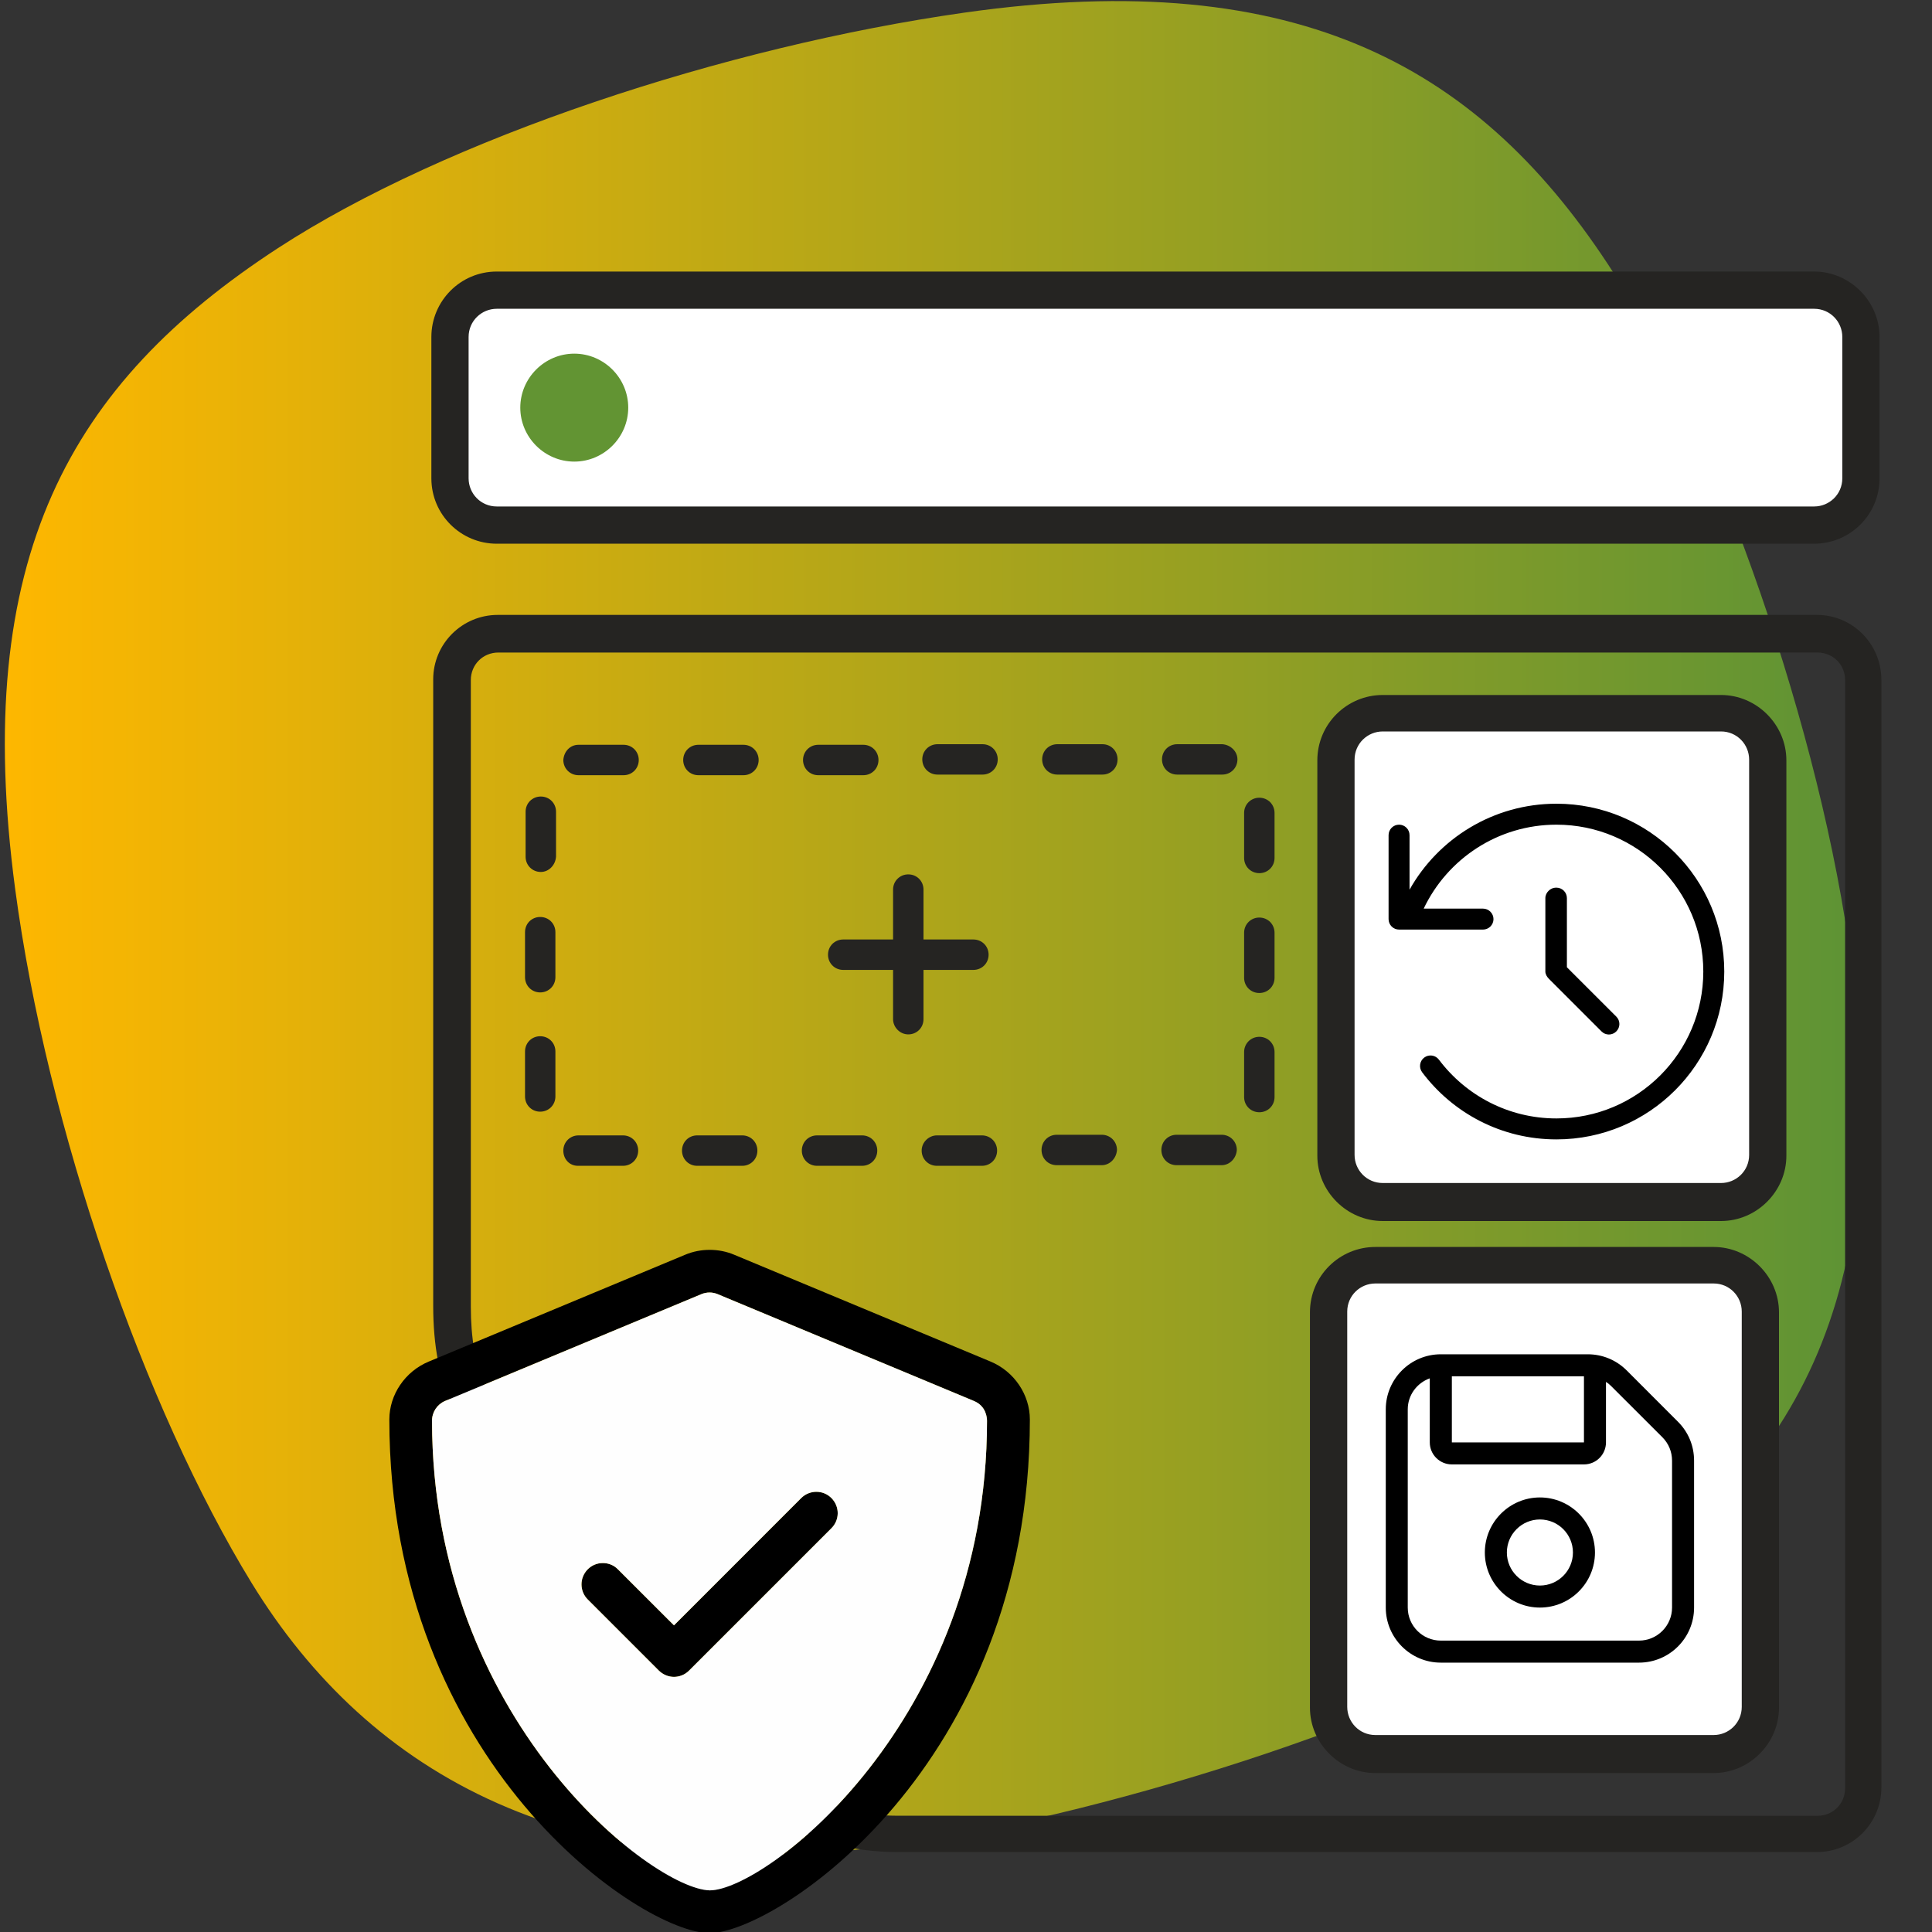 <?xml version="1.0" encoding="UTF-8"?>
<!DOCTYPE svg PUBLIC "-//W3C//DTD SVG 1.1//EN" "http://www.w3.org/Graphics/SVG/1.1/DTD/svg11.dtd">
<!-- Creator: CorelDRAW 2020 -->
<svg xmlns="http://www.w3.org/2000/svg" xml:space="preserve" width="400px" height="400px" version="1.1" style="shape-rendering:geometricPrecision; text-rendering:geometricPrecision; image-rendering:optimizeQuality; fill-rule:evenodd; clip-rule:evenodd"
viewBox="0 0 400 400"
 xmlns:xlink="http://www.w3.org/1999/xlink"
 xmlns:xodm="http://www.corel.com/coreldraw/odm/2003">
 <rect x="0" y="0" width="400" height="400" fill="#333333" stroke="none"/>
 <defs>
  <style type="text/css">
   <![CDATA[
    .fil5 {fill:#FEFEFE}
    .fil2 {fill:#252422;fill-rule:nonzero}
    .fil4 {fill:black;fill-rule:nonzero}
    .fil3 {fill:#629433;fill-rule:nonzero}
    .fil1 {fill:white;fill-rule:nonzero}
    .fil0 {fill:url(#id0)}
   ]]>
  </style>
  <linearGradient id="id0" gradientUnits="userSpaceOnUse" x1="1" y1="192.11" x2="385.4" y2="192.11">
   <stop offset="0" style="stop-opacity:1; stop-color:#FEB700"/>
   <stop offset="1" style="stop-opacity:1; stop-color:#5D9335"/>
  </linearGradient>
 </defs>
 <g id="Layer_x0020_1">
  <path class="fil0" d="M199.71 2.61c-49.65,7.05 -107.29,26.05 -142.16,48.76 -43.06,28.06 -63.55,63.99 -54.41,132.69 6.59,49.45 26.77,107.49 48.96,143.68 24.34,39.69 66.69,64.08 135.16,53.98 44.39,-6.55 108.21,-27.01 141.17,-48.55 43.2,-28.23 63.93,-63.39 54.88,-133.73 -6.08,-47.23 -27.71,-109.42 -49.22,-142.91 -27.16,-42.31 -64.68,-63.82 -134.38,-53.92z"/>
  <path class="fil1" d="M383.32 63.78c0,-1.58 -10.24,-2.99 -22.98,-2.99l-242.07 0c-12.75,0 -22.98,1.26 -22.98,2.99l0 40.92c0,1.57 10.23,2.99 22.98,2.99l241.91 0c12.75,0 22.98,-1.26 22.98,-2.99l0 -40.92 0.16 0z"/>
  <path class="fil2" d="M375.6 112.57l-272.75 0c-7.4,0 -13.54,-5.98 -13.54,-13.54l0 -29.27c0,-7.4 5.98,-13.54 13.54,-13.54l272.75 0c7.4,0 13.54,6.14 13.54,13.54l0 29.27c0,7.56 -6.14,13.54 -13.54,13.54zm5.83 -42.81c0,-3.15 -2.52,-5.83 -5.83,-5.83l-272.75 0c-3.15,0 -5.83,2.52 -5.83,5.83l0 29.27c0,3.15 2.52,5.83 5.83,5.83l272.75 0c3.15,0 5.83,-2.52 5.83,-5.83l0 -29.27 0 0z"/>
  <path class="fil3" d="M118.9 73.22c6.14,0 11.17,5.04 11.17,11.18 0,6.13 -5.03,11.17 -11.17,11.17 -6.14,0 -11.18,-5.04 -11.18,-11.17 0,-6.14 5.04,-11.18 11.18,-11.18z"/>
  <path class="fil2" d="M376.16 127.31l-273.11 0c-7.38,0 -13.36,5.98 -13.36,13.35l0 129.67c0,16.7 5.29,27.41 15.86,31.87 2.51,1.25 5.18,2.17 7.92,2.77 -0.2,-1.12 -0.37,-2.3 -0.51,-3.61 -0.16,-1.62 -0.3,-3.13 -0.4,-4.57 -1.38,-0.44 -2.48,-0.9 -3.39,-1.27l-0.56 -0.28c-7.37,-3.2 -11.13,-11.55 -11.13,-24.77l0 -129.67c0,-3.2 2.5,-5.7 5.7,-5.7l273.12 0c3.2,0 5.71,2.5 5.71,5.7l0 229.43c0,3.2 -2.51,5.71 -5.71,5.71l-190.33 -0.01c-8.74,0 -14.61,-2.08 -18.56,-4.82 -4.86,-1.09 -9.45,-2.85 -13.8,-5.28 3.57,8.29 12.75,17.62 32.36,17.62l190.19 0c7.38,0 13.36,-5.98 13.36,-13.36l0 -229.29c0,-7.51 -5.98,-13.49 -13.36,-13.49z"/>
  <path class="fil4" d="M205.07 281.89l-53.04 -22.1c-1.63,-0.69 -3.36,-1.02 -5.1,-1.02 -1.73,0 -3.47,0.33 -5.1,1.02l-53.04 22.1c-4.94,2.04 -8.18,6.88 -8.18,11.99 0,71.37 52.32,106.35 66.28,106.35 13.62,0 66.33,-34.46 66.33,-106.35 0,-5.11 -3.23,-9.95 -8.15,-11.99zm-0.72 12.32c0,62.25 -45.91,97.17 -57.41,97.17 -11.82,-0.24 -57.49,-35.31 -57.49,-97.25 0,-1.79 1.07,-3.38 2.69,-4.07l53.05 -22.11c0.54,-0.23 1.13,-0.35 1.73,-0.35 0.57,0 1.14,0.12 1.69,0.35l53.04 22.11c2.54,1.06 2.7,3.46 2.7,4.15zm-35.33 14.65c-1.13,0 -2.26,0.43 -3.13,1.29l-26.35 26.36 -11.61 -11.6c-0.85,-0.88 -1.99,-1.3 -3.12,-1.3 -2.52,0 -4.42,2.07 -4.42,4.42 0,1.13 0.43,2.26 1.3,3.13l14.73 14.73c0.88,0.85 2.01,1.29 3.12,1.29 1.1,0 2.26,-0.43 3.12,-1.3l29.48 -29.48c0.86,-0.86 1.3,-1.99 1.3,-3.12 0,-2.35 -1.91,-4.42 -4.42,-4.42z"/>
  <path class="fil5" d="M201.65 290.06l-53.04 -22.11c-0.55,-0.23 -1.12,-0.35 -1.69,-0.35 -0.6,0 -1.19,0.12 -1.73,0.35l-53.05 22.11c-1.62,0.69 -2.69,2.28 -2.69,4.07 0,61.94 45.67,97 57.49,97.25 11.5,0 57.41,-34.92 57.41,-97.17 0,-0.69 -0.16,-3.09 -2.7,-4.15zm-35.76 20.09c0.87,-0.86 2,-1.29 3.13,-1.29 2.51,0 4.42,2.07 4.42,4.42 0,1.13 -0.44,2.26 -1.3,3.12l-29.48 29.48c-0.86,0.87 -2.02,1.3 -3.12,1.3 -1.11,0 -2.24,-0.44 -3.12,-1.29l-14.73 -14.73c-0.87,-0.87 -1.3,-2 -1.3,-3.13 0,-2.35 1.9,-4.42 4.42,-4.42 1.13,0 2.27,0.42 3.12,1.3l11.61 11.6 26.35 -26.36z"/>
  <path class="fil1" d="M362.66 269.03c0,-3.46 -3.15,-6.14 -7.08,-6.14l-73.51 0c-3.93,-0.15 -7.08,2.68 -7.08,6.14l0 86.57c0,3.46 3.15,6.13 7.08,6.13l73.51 0c3.93,0 7.08,-2.83 7.08,-6.13l0 -86.57z"/>
  <path class="fil2" d="M284.75 258.17l70.04 0c7.39,0 13.53,6.14 13.53,13.54l0 81.84c0,7.4 -6.14,13.54 -13.53,13.54l-70.04 0c-7.4,0 -13.54,-6.14 -13.54,-13.54l0 -81.84c0,-7.56 6.14,-13.54 13.54,-13.54zm-5.82 95.22c0,3.15 2.51,5.83 5.82,5.83l70.04 0c3.14,0 5.82,-2.52 5.82,-5.83l0 -81.84c0,-3.15 -2.52,-5.82 -5.82,-5.82l-70.04 0c-3.15,0 -5.82,2.52 -5.82,5.82l0 81.84z"/>
  <path class="fil4" d="M336.79 283.73c-2.16,-2.15 -5.01,-3.34 -8.06,-3.34l-30.43 0c-6.28,0 -11.39,5.12 -11.39,11.4l0 41.04c0,6.28 5.11,11.4 11.39,11.4l41.04 0c6.29,0 11.4,-5.11 11.4,-11.4l0 -30.42c0,-3.05 -1.18,-5.91 -3.34,-8.06l-10.61 -10.62zm-36.2 1.22l27.35 0 0 13.68 -27.35 0 0 -13.68zm45.59 47.88c0,3.77 -3.07,6.84 -6.84,6.84l-41.04 0c-3.77,0 -6.84,-3.06 -6.84,-6.84l0 -41.04c0,-2.97 1.92,-5.47 4.56,-6.42l0 13.26c0,2.52 2.05,4.56 4.57,4.56l27.35 0c2.52,0 4.56,-2.04 4.56,-4.56l0 -12.53c0.38,0.25 0.74,0.53 1.06,0.86l10.62 10.61c1.29,1.29 2,3.01 2,4.84l0 30.42zm-27.36 -22.8c-6.28,0 -11.4,5.12 -11.4,11.4 0,6.29 5.12,11.4 11.4,11.4 6.29,0 11.4,-5.11 11.4,-11.4 0,-6.28 -5.11,-11.4 -11.4,-11.4zm0 18.24c-3.77,0 -6.84,-3.07 -6.84,-6.84 0,-3.77 3.07,-6.84 6.84,-6.84 3.78,0 6.84,3.07 6.84,6.84 0,3.77 -3.06,6.84 -6.84,6.84z"/>
  <path class="fil1" d="M364.19 154.75c0,-3.46 -3.15,-6.14 -7.09,-6.14l-73.5 0c-3.93,-0.16 -7.08,2.68 -7.08,6.14l0 86.56c0,3.47 3.15,6.14 7.08,6.14l73.5 0c3.94,0 7.09,-2.83 7.09,-6.14l0 -86.56z"/>
  <path class="fil2" d="M286.28 143.89l70.04 0c7.39,0 13.53,6.14 13.53,13.54l0 81.84c0,7.4 -6.14,13.53 -13.53,13.53l-70.04 0c-7.4,0 -13.54,-6.13 -13.54,-13.53l0 -81.84c0,-7.56 6.14,-13.54 13.54,-13.54zm-5.83 95.22c0,3.15 2.52,5.82 5.83,5.82l70.04 0c3.14,0 5.82,-2.51 5.82,-5.82l0 -81.84c0,-3.15 -2.52,-5.83 -5.82,-5.83l-70.04 0c-3.15,0 -5.83,2.52 -5.83,5.83l0 81.84z"/>
  <path class="fil4" d="M322.24 166.4c19.2,0 34.75,15.56 34.75,34.75 0,19.2 -15.55,34.75 -34.75,34.75 -11.37,0 -21.46,-5.45 -27.8,-13.9 -0.72,-0.96 -0.53,-2.32 0.43,-3.04 0.96,-0.72 2.32,-0.53 3.04,0.43 5.56,7.39 14.38,12.17 24.33,12.17 16.79,0 30.41,-13.62 30.41,-30.41 0,-16.79 -13.62,-30.41 -30.41,-30.41 -12.12,0 -22.6,7.1 -27.48,17.38l12.28 0c1.19,0 2.17,0.98 2.17,2.17 0,1.2 -0.98,2.17 -2.17,2.17l-17.38 0c-1.2,0 -2.17,-0.97 -2.17,-2.17l0 -17.38c0,-1.2 0.97,-2.17 2.17,-2.17 1.2,0 2.17,0.97 2.17,2.17l0 11.29c5.93,-10.57 17.33,-17.8 30.41,-17.8zm0 17.38c1.2,0 2.17,0.97 2.17,2.17l0 14.31 10.23 10.22c0.85,0.84 0.85,2.22 0,3.06 -0.85,0.86 -2.23,0.86 -3.07,0l-10.86 -10.86c-0.41,-0.4 -0.76,-0.96 -0.76,-1.53l0 -15.2c0,-1.2 1.1,-2.17 2.17,-2.17l0.12 0z"/>
  <path class="fil2" d="M178.48 235.07c1.76,0 3.15,1.38 3.15,3.15 0,1.76 -1.39,3.15 -3.15,3.15l-9.32 0c-1.76,0 -3.15,-1.39 -3.15,-3.15 0,-1.77 1.39,-3.15 3.15,-3.15l9.32 0z"/>
  <path class="fil2" d="M153.67 235.07c1.76,0 3.14,1.38 3.14,3.15 0,1.76 -1.38,3.15 -3.14,3.15l-9.33 0c-1.76,0 -3.14,-1.39 -3.14,-3.15 0,-1.77 1.38,-3.15 3.14,-3.15l9.33 0z"/>
  <path class="fil2" d="M144.6 154.2l9.32 0c1.76,0 3.15,1.39 3.15,3.15 0,1.76 -1.39,3.15 -3.15,3.15l-9.32 0c-1.77,0 -3.15,-1.39 -3.15,-3.15 0,-1.76 1.38,-3.15 3.15,-3.15z"/>
  <path class="fil2" d="M169.41 154.2l9.32 0c1.77,0 3.15,1.39 3.15,3.15 0,1.76 -1.38,3.15 -3.15,3.15l-9.32 0c-1.76,0 -3.15,-1.39 -3.15,-3.15 0,-1.76 1.39,-3.15 3.15,-3.15z"/>
  <path class="fil2" d="M114.99 202.32c0,1.76 -1.38,3.15 -3.15,3.15 -1.76,0 -3.14,-1.39 -3.14,-3.15l0 -9.32c0,-1.77 1.38,-3.15 3.14,-3.15 1.77,0 3.15,1.38 3.15,3.15l0 9.32z"/>
  <path class="fil2" d="M128.98 235.07c1.76,0 3.15,1.38 3.15,3.15 0,1.76 -1.39,3.15 -3.15,3.15l-9.32 0c-1.77,0 -3.03,-1.39 -3.03,-3.15 0,-1.77 1.39,-3.15 3.15,-3.15l9.2 0z"/>
  <path class="fil2" d="M111.97 180.53c-1.76,0 -3.15,-1.39 -3.15,-3.15l0 -9.32c0,-1.77 1.39,-3.15 3.15,-3.15 1.76,0 3.15,1.38 3.15,3.15l0 9.32c-0.13,1.76 -1.51,3.15 -3.15,3.15z"/>
  <path class="fil2" d="M114.99 227.01c0,1.76 -1.38,3.15 -3.15,3.15 -1.76,0 -3.14,-1.39 -3.14,-3.15l0 -9.32c0,-1.77 1.38,-3.15 3.14,-3.15 1.77,0 3.15,1.38 3.15,3.15l0 9.32z"/>
  <path class="fil2" d="M119.78 154.2l9.32 0c1.77,0 3.15,1.39 3.15,3.15 0,1.76 -1.38,3.15 -3.15,3.15l-9.32 0c-1.76,0 -3.15,-1.39 -3.15,-3.15 0.13,-1.76 1.39,-3.15 3.15,-3.15z"/>
  <path class="fil2" d="M252.92 241.24l-9.32 0c-1.76,0 -3.15,-1.38 -3.15,-3.15 0,-1.76 1.39,-3.15 3.15,-3.15l9.32 0c1.77,0 3.15,1.39 3.15,3.15 -0.12,1.77 -1.51,3.15 -3.15,3.15z"/>
  <path class="fil2" d="M260.73 180.78c-1.76,0 -3.15,-1.39 -3.15,-3.15l0 -9.32c0,-1.76 1.39,-3.15 3.15,-3.15 1.77,0 3.15,1.39 3.15,3.15l0 9.32c0,1.76 -1.38,3.15 -3.15,3.15z"/>
  <path class="fil2" d="M260.73 230.28c-1.76,0 -3.15,-1.38 -3.15,-3.15l0 -9.32c0,-1.76 1.39,-3.15 3.15,-3.15 1.77,0 3.15,1.39 3.15,3.15l0 9.32c0,1.77 -1.38,3.15 -3.15,3.15z"/>
  <path class="fil2" d="M256.2 157.22c0,1.77 -1.39,3.15 -3.15,3.15 0,0 0,0 0,0l-9.32 0c-1.76,0 -3.15,-1.38 -3.15,-3.15 0,-1.76 1.39,-3.14 3.15,-3.14l9.32 0 0 3.14 0 -3.14c1.76,0.12 3.15,1.51 3.15,3.14z"/>
  <path class="fil2" d="M260.73 205.59c-1.76,0 -3.15,-1.38 -3.15,-3.15l0 -9.32c0,-1.76 1.39,-3.15 3.15,-3.15 1.77,0 3.15,1.39 3.15,3.15l0 9.32c0,1.77 -1.38,3.15 -3.15,3.15z"/>
  <path class="fil2" d="M193.97 235.07l9.32 0c1.77,0 3.15,1.38 3.15,3.15 0,1.76 -1.38,3.15 -3.15,3.15l-9.32 0c-1.76,0 -3.15,-1.39 -3.15,-3.15 0,-1.77 1.52,-3.15 3.15,-3.15z"/>
  <path class="fil2" d="M194.1 160.37c-1.76,0 -3.15,-1.38 -3.15,-3.15 0,-1.76 1.39,-3.14 3.15,-3.14l9.32 0c1.76,0 3.15,1.38 3.15,3.14 0,1.77 -1.39,3.15 -3.15,3.15l-9.32 0z"/>
  <path class="fil2" d="M218.91 160.37c-1.76,0 -3.14,-1.38 -3.14,-3.15 0,-1.76 1.38,-3.14 3.14,-3.14l9.33 0c1.76,0 3.14,1.38 3.14,3.14 0,1.77 -1.38,3.15 -3.14,3.15l-9.33 0z"/>
  <path class="fil2" d="M228.11 241.24l-9.32 0c-1.77,0 -3.15,-1.38 -3.15,-3.15 0,-1.76 1.38,-3.15 3.15,-3.15l9.32 0c1.76,0 3.15,1.39 3.15,3.15 -0.13,1.77 -1.51,3.15 -3.15,3.15z"/>
  <path class="fil2" d="M184.9 211.01l0 -10.2 -10.32 0c-1.77,0 -3.15,-1.39 -3.15,-3.15 0,-1.77 1.38,-3.15 3.15,-3.15l10.32 0 0 -10.33c0,-1.76 1.39,-3.15 3.15,-3.15 1.77,0 3.15,1.39 3.15,3.15l0 10.33 10.33 0c1.76,0 3.15,1.38 3.15,3.15 0,1.76 -1.39,3.15 -3.15,3.15l-10.33 0 0 10.2c0,1.76 -1.38,3.15 -3.15,3.15 -1.76,0 -3.15,-1.51 -3.15,-3.15z"/>
 </g>
</svg>
